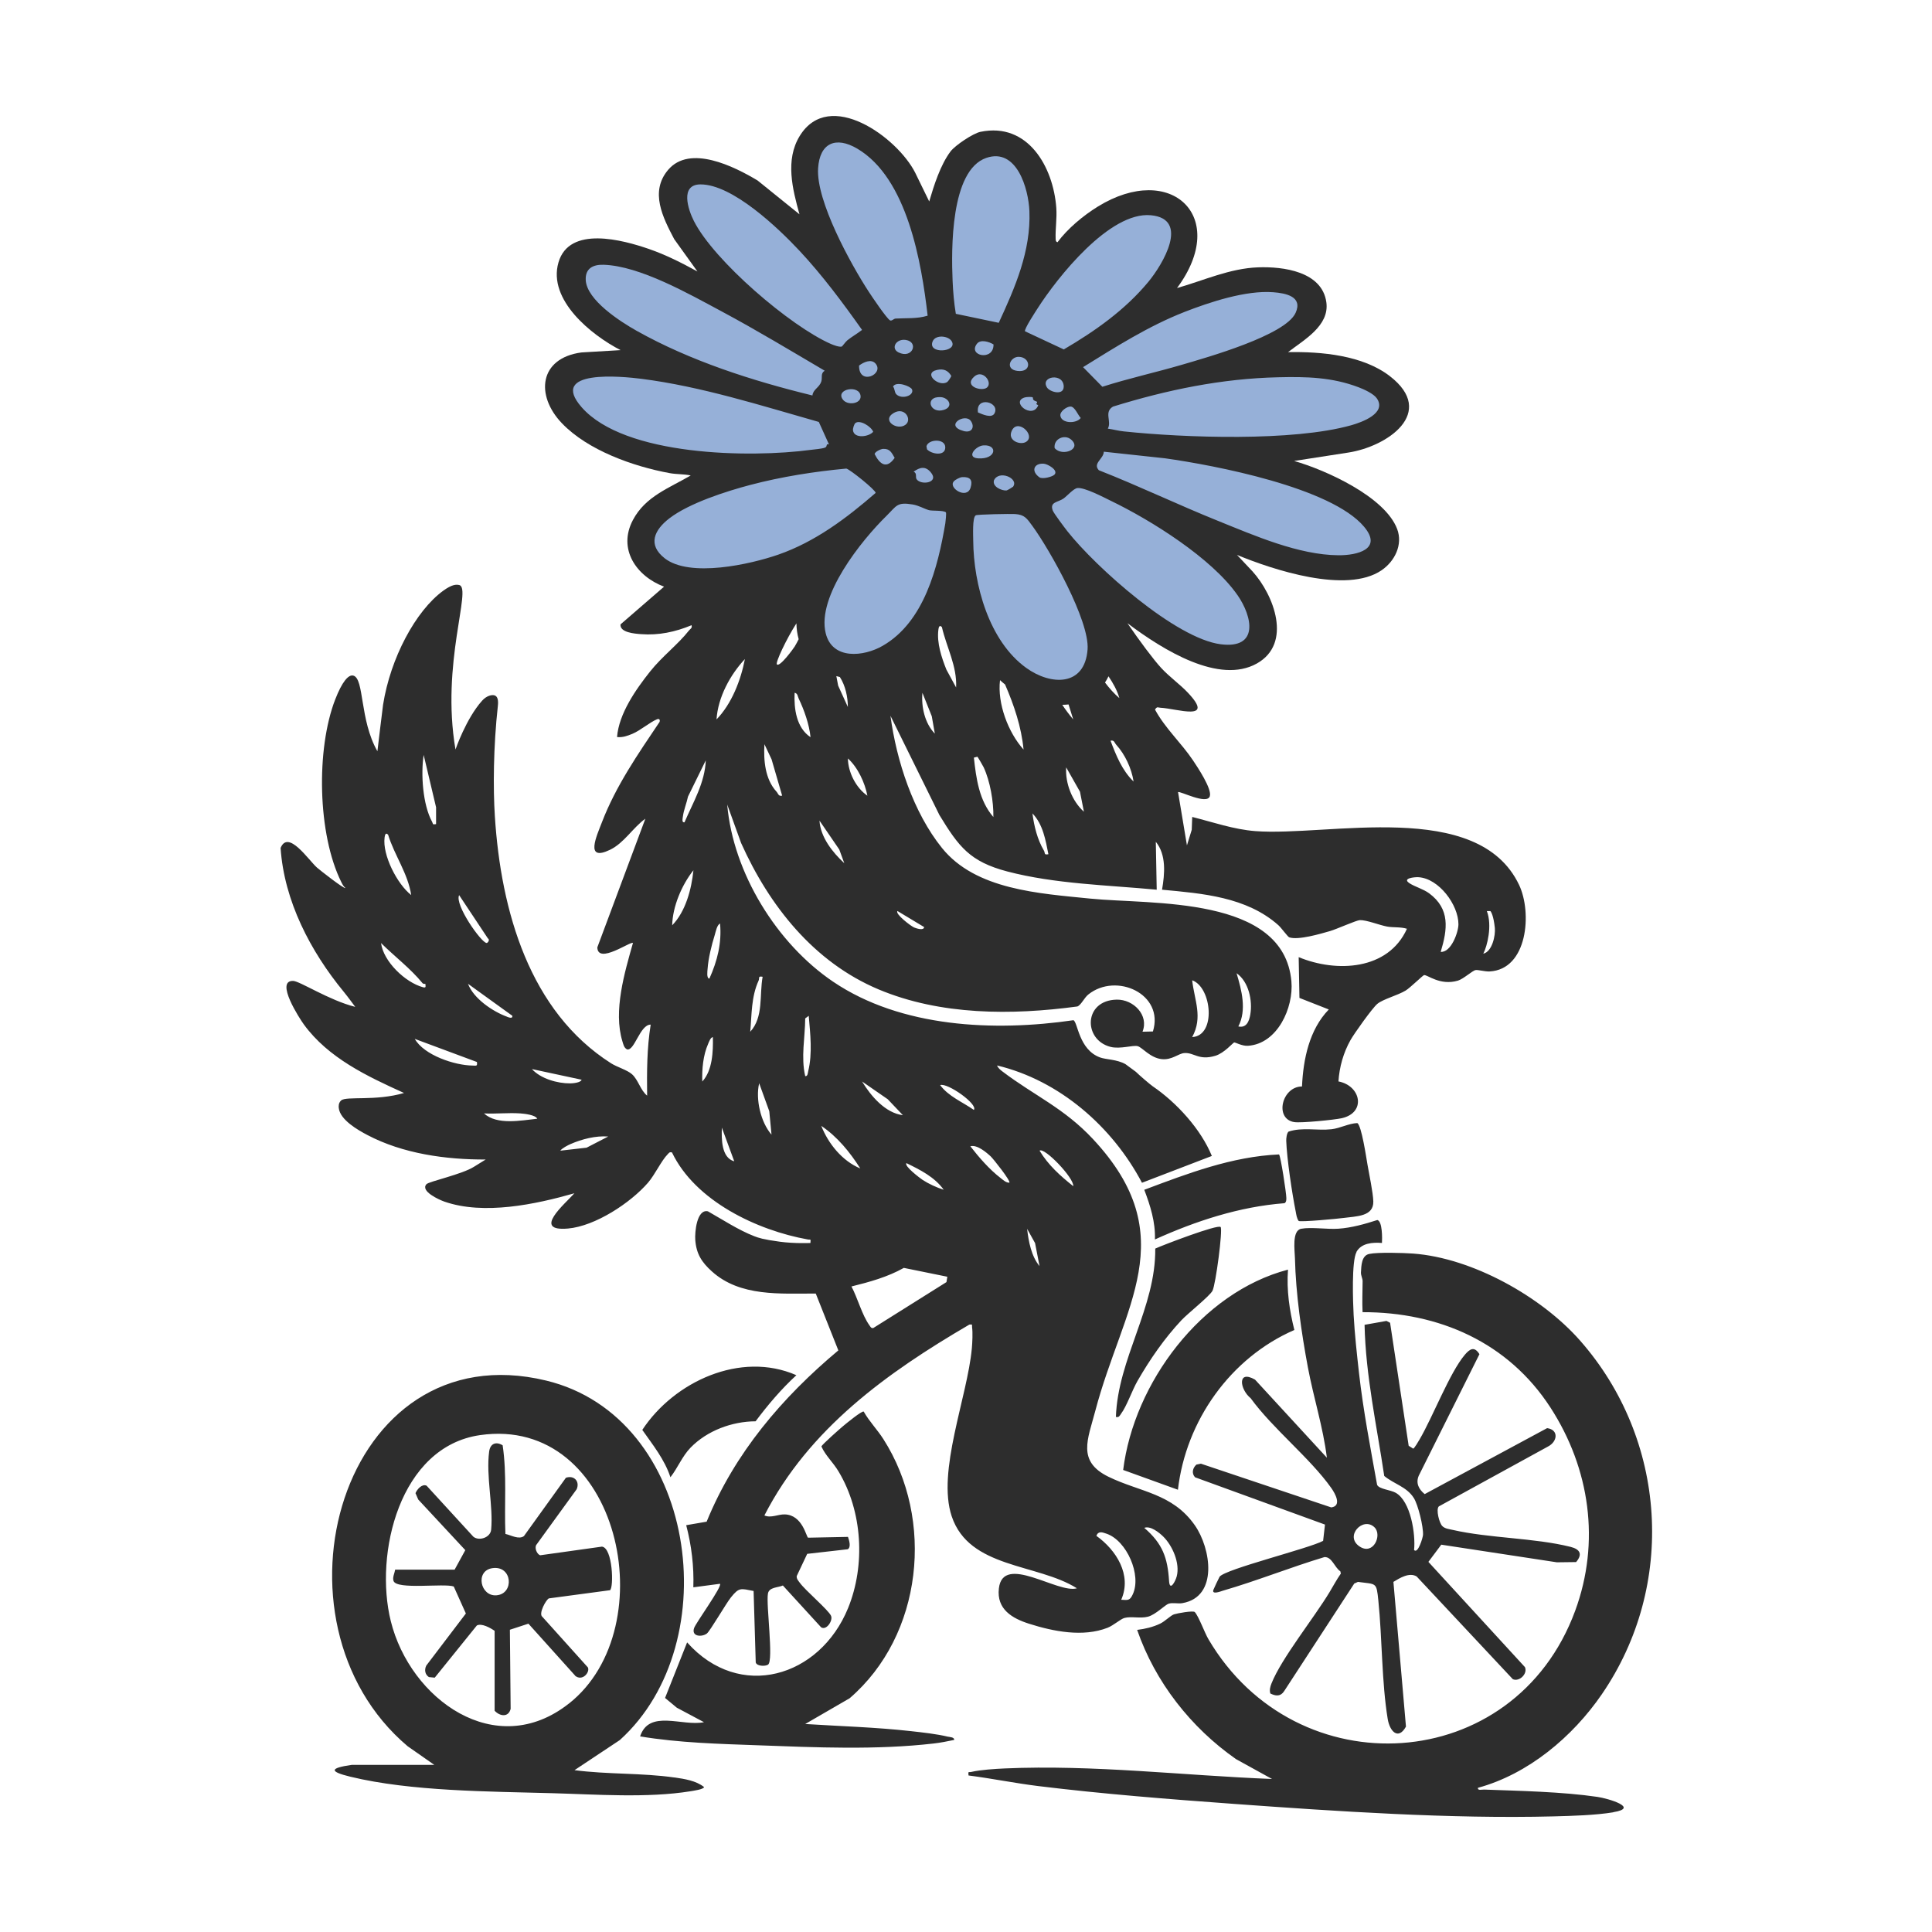 <svg id="eYSyClnFwdV1" xmlns="http://www.w3.org/2000/svg" xmlns:xlink="http://www.w3.org/1999/xlink" viewBox="0 0 300 300" shape-rendering="geometricPrecision" text-rendering="geometricPrecision" project-id="c1143bbb94dc4ca5a964926dadfc7c38" export-id="b0d3c830f0a149899660be03bbd6ace4" cached="false">
<style><![CDATA[
#eYSyClnFwdV4 {animation: eYSyClnFwdV4_f_p 2000ms linear infinite normal forwards}@keyframes eYSyClnFwdV4_f_p { 0% {fill: #96b0d8;animation-timing-function: cubic-bezier(0.42,0,0.58,1)} 40% {fill: #f0c993;animation-timing-function: cubic-bezier(0.42,0,0.58,1)} 75% {fill: #f7f5ed;animation-timing-function: cubic-bezier(0.42,0,0.58,1)} 100% {fill: #96b0d8}}
]]></style>
<g transform="matrix(.738 0 0 0.738 43.588 18.036)"><path d="M280.38,356.88c-3.79.62-8.68.76-12.58.86-21.66.55-45.56-1.06-67.24-2.63-13.43-.97-27.73-2.1-41.08-3.74-4.93-.6-9.84-1.61-14.76-2.24-.09-1,0-.6.56-.74c1.88-.45,5.06-.65,7.08-.74c18.62-.82,37.59,1.49,56.22,2.22L201,345.69c-9.49-6.64-17-16.2-20.8-27.19c1.67-.2,3.33-.59,4.85-1.32c1.02-.49,2.19-1.71,2.9-1.95.64-.22,4.05-.84,4.38-.48.84.92,2.05,4.33,2.88,5.73c18.51,31.43,64.36,28.75,77.15-5.99c5.33-14.48,3.11-29.95-5.21-42.79-8.86-13.66-23.39-20.08-39.52-20.05-.11-2.19,0-4.37.01-6.52c0-.6-.38-1.19-.35-1.85.08-1.49.13-3.53,1.73-3.88c1.81-.39,7.2-.23,9.25-.08c12.44.92,26.96,9.04,35.11,18.29c18.31,20.79,20.3,51.54,4.59,74.44-6.15,8.96-15.49,16.8-26.07,19.68-.09.65.85.35,1.3.37c7.58.28,16.41.45,23.86,1.54c2.15.31,8.99,2.3,3.31,3.22l.01.02ZM82.87,349.55c2.06.3,4.52.67,6.2,2.01c0,.49-2.33.8-2.84.89-9.07,1.47-19.91.66-29.07.41-13.21-.37-29.72-.37-42.47-3.46-4.55-1.1-4.39-1.83.26-2.5h17.37l-5.61-3.92c-31.1-26.27-14-87.35,29.14-76.94c31.69,7.65,38.25,55.13,15.5,75.64l-9.53,6.33c6.91.92,14.18.56,21.05,1.55v-.01Zm-22.2-15.57c20.25-16.01,10.65-60.7-18.74-56.46-16.92,2.44-22.28,24.96-18.77,39.13c4.07,16.42,22.07,29.54,37.5,17.33h.01Zm165.69-94.99c-1.07,1.92-.75,10.62-.61,13.24.22,4.04.69,8.28,1.14,12.3.89,7.85,2.4,15.68,3.8,23.46.46.91,2.8,1.03,3.93,1.67c3.15,1.81,4.19,8.68,3.85,12.03.8.91,1.85-2.6,1.88-3.19.09-1.69-1.03-6.33-1.95-7.77-1.52-2.38-4.19-2.93-6.21-4.62-1.57-10.56-3.91-21.1-4.14-31.8l4.61-.82.76.39l3.91,25.88.95.6c.23-.01,1.14-1.58,1.36-1.96c2.79-4.76,6.32-14.01,9.49-17.77c1.1-1.3,2.03-1.84,3.09-.14l-12.77,25.57c-.67,1.57.02,2.87,1.25,3.87l25.76-13.88c2.49.33,2.22,2.86.13,3.9l-22.92,12.57c-.64.67.1,3.5.73,4.13.58.58,1.43.63,2.18.81c7.79,1.78,17.15,1.66,24.81,3.57c1.99.5,2.58,1.54,1.17,3.2l-4.05.05-24.32-3.71-2.71,3.62l20.31,22.14c.63,1.38-1.17,3.16-2.55,2.54l-20.23-21.61c-1.54-.93-3.55.32-4.89,1.14l2.64,30.45c-1.6,2.89-3.4,1.05-3.84-1.6-1.28-7.79-1.15-16.93-1.97-24.92-.41-3.97-.38-3.38-4.29-3.93l-.78.35-14.73,22.61c-.76,1.2-1.78,1.09-2.93.52-.21-.73-.03-1.41.24-2.09c2.07-5.26,8.96-13.82,12.19-19.18.8-1.32,1.52-2.69,2.41-3.96l-.11-.48c-1.22-.8-1.75-3.06-3.34-2.99-7.17,2.16-14.17,4.98-21.36,7.07-.47.14-2.35.9-2.02-.15.06-.2,1.23-2.67,1.32-2.79c1.22-1.61,18.78-5.93,21.78-7.54l.39-3.43-27.34-9.95c-.77-.84-.51-1.95.29-2.67l.95-.19l27.42,9.2c2.29-.31.83-2.92,0-4.09-4.45-6.29-12.29-12.46-16.96-18.89-2.27-1.82-2.9-6.08.92-3.91l15.12,16.43c-.79-6.41-2.8-12.62-3.99-18.98-1.38-7.4-2.55-15.5-2.73-23.01-.04-1.62-.67-5.8,1.32-6.18c2.13-.4,5.47.16,7.83-.01c2.81-.2,5.52-.97,8.19-1.83c1.08.27,1.03,3.89.97,4.83-1.95-.15-4.32-.01-5.38,1.9h.03Zm.69,61.99c2.87,1.86,4.73-2.42,3.11-4.04-2.4-2.4-6.46,1.87-3.11,4.04Zm-86.67,39.99c-2.33-.57-5.38-.9-7.8-1.17-7.35-.82-14.83-1.03-22.22-1.5l9.34-5.41c15.41-13.26,17.93-37.61,7.1-54.54-1.27-1.99-2.97-3.72-4.13-5.78-.34-.25-3.73,2.54-4.28,3-.66.54-4.55,3.98-4.62,4.34.84,1.9,2.47,3.35,3.6,5.25c5.05,8.39,5.69,19.72,2.01,28.75-5.94,14.57-22.84,19.62-33.87,7.22l-4.64,11.69l2.47,2.05l5.72,3.05c-4.54.94-11.54-2.78-13.44,2.99c8.2,1.36,16.54,1.57,24.83,1.87c12.15.45,24.83,1.02,36.97-.38c1.42-.16,2.89-.46,4.29-.75.05-.59-.93-.59-1.35-.69l.02.01Zm72.9-85.57c-1.04-4.16-1.66-8.4-1.34-12.7-18.22,4.77-32.42,23.87-34.68,42.15l11.52,4.16c1.68-14.53,11.05-27.76,24.49-33.61h.01ZM99.91,274.62c2.61-3.48,5.38-6.76,8.59-9.71-11.73-5.14-25.73,1.35-32.42,11.51c2.22,3.16,4.7,6.23,5.92,9.96c1.54-1.97,2.47-4.4,4.23-6.22c3.49-3.59,8.72-5.52,13.68-5.55v.01Zm76.87-1.55c1.23-1.62,2.36-4.98,3.5-6.96c2.63-4.56,5.65-8.94,9.25-12.78c1.36-1.44,5.93-5.06,6.52-6.18.68-1.3,2.21-12.92,1.71-13.42-.62-.61-12.11,3.79-13.75,4.54.14,12.36-7.86,23.15-8.28,35.42.67.15.74-.2,1.06-.62h-.01Zm37.39-40.62c.4.28,8.28-.46,9.5-.63c2.63-.36,6.31-.27,6.22-3.48-.06-1.9-.87-5.66-1.23-7.76-.26-1.5-1.24-8.16-2.13-8.72-1.85.08-3.63,1.1-5.46,1.3-2.98.33-6.14-.47-9.02.5-.38.33-.5,1.42-.48,1.95.13,3.75,1.23,11.07,1.99,14.85.13.67.21,1.43.62,1.99h-.01ZM181.7,225.9c1.27,3.33,2.37,6.82,2.24,10.45c8.61-3.89,17.77-6.9,27.28-7.63.39-.26.37-.72.37-1.13c0-.94-1.19-8.83-1.54-9.13-9.89.44-19.2,4-28.35,7.44ZM61.93,328.1l-9.81-10.91-3.9,1.28.16,16.64c-.44,1.82-2.24,1.61-3.37.4v-16.81c-.9-.63-2.72-1.65-3.74-1.13l-8.86,10.98-1.23-.12c-.84-.56-.98-1.54-.55-2.42l8.33-10.96-2.55-5.68c-2.01-.73-12.02.75-12.67-1.17-.26-.78.23-1.62.34-2.37h12.51l2.25-4.11-9.9-10.65-.58-1.34c.34-.82,1.38-2.02,2.34-1.57l9.84,10.74c1.21.97,3.59.17,3.74-1.48.47-4.98-1.11-11.27-.42-16.45.22-1.64,1.4-2.18,2.84-1.31.92,6.16.32,12.42.58,18.65c1.18.26,2.83,1.25,3.9.45l8.83-12.27c1.72-.59,2.98.78,2.26,2.42l-8.5,11.72c-.4.67.16,1.95.82,2.17l13-1.82c2.28.25,2.52,8.59,1.7,9.17l-12.84,1.72c-.57.18-2.28,3.24-1.39,3.88l9.57,10.64c.5.99-1.15,3.04-2.71,1.74l.01-.03ZM44.55,305.51c-3.7.53-2.56,6.02.88,5.71c3.75-.33,3.34-6.32-.88-5.71Zm122.95,4.22c-8.35-5.24-22.64-4.11-26.32-15.14-3.15-9.43,3.3-25.07,4.24-35.33.11-1.21.21-3.29.05-4.44-.07-.52.21-.64-.57-.56-17.3,10.11-33.73,21.86-43.13,40.16c1.4.61,2.86-.26,4.29-.22c3.76.11,4.53,4.81,4.91,4.9l8.39-.17c.23.71.7,2.09-.03,2.6l-8.55.97-2.21,4.68c-.05.61.35.99.67,1.43c1.15,1.6,5.98,5.67,6.55,6.92.45.99-.95,3.15-2.08,2.43l-8.05-8.8c-1.04.46-2.9.33-3.14,1.69-.43,2.35,1.24,14.12.02,14.96-.53.37-2.32.38-2.59-.45l-.45-15.05c-2.74-.52-3.03-.81-4.77,1.35-1.05,1.31-4.41,7.13-5.08,7.62-1.06.77-3.28.64-2.67-1.16.38-1.13,6-8.82,5.44-9.32l-5.6.74c.15-4.4-.38-8.81-1.5-13.07l4.3-.74c5.9-14.45,15.88-26.13,27.71-36.04l-4.75-11.96c-7.41-.02-15.91.72-21.86-4.66-2.12-1.91-3.26-3.65-3.49-6.59-.13-1.64.31-6.57,2.66-6.05c3.04,1.72,6.49,3.98,9.74,5.23.91.35,1.83.68,5.36,1.16c3.18.43,6.47.27,6.47.27.07-.97.06-.62-.56-.74-10.69-1.92-23.69-8.1-28.57-18.31-.56-.13-.6.08-.91.39-1.32,1.33-2.67,4.27-4.12,5.96-3.7,4.28-11.13,9.16-16.85,9.66-7.66.67-.66-5.16,1.35-7.42-8.18,2.34-19.05,4.64-27.35,1.76-1.14-.4-5.12-2.2-3.78-3.67.52-.58,7.5-2.06,10.04-3.69l2.42-1.5c-8.39.03-17.42-1.22-24.9-5.16-1.98-1.04-5.74-3.18-6.01-5.68-.04-.38-.07-1.07.5-1.59c1.05-.95,7.26.19,13.23-1.57-7.75-3.51-15.92-7.35-21.07-14.41-.9-1.24-6.12-9.26-2.27-9.17c1.4.03,7.61,4.1,13.07,5.46c0,0-1.62-2.22-2.42-3.18-6.99-8.49-12.54-19.11-13.28-30.25c1.6-3.93,5.85,2.52,7.66,4.13.53.47,5.72,4.56,5.98,4.29-.32-.29-.52-.53-.85-1.21-5.03-10.08-5.35-28.03-1.29-38.48c1.42-3.66,2.76-5.26,3.79-5c2.35.6,1.3,9.31,5.08,15.92c0,0,1.06-8.92,1.19-9.78c1.54-9.81,6.86-19.77,12.65-23.99c1.86-1.35,2.75-1.35,3.38-1.2c2.73.65-3.91,16.48-.79,34.6c0,0,2.22-6.5,5.6-10.27.97-1.08,2.09-1.3,2.64-1.11.66.22.79,1.11.68,2.13-.97,8.77-1.01,17.49-.64,23.27c1.28,20.06,7.33,41.11,24.46,52.01c1.26.8,3.4,1.4,4.41,2.31c1.3,1.16,1.77,3.38,3.17,4.49-.06-5-.05-10,.75-14.94-2.27-.03-3.42,5.68-5,5.2-.64-.36-.75-1.05-.95-1.68-1.96-6.38.46-14.49,2.22-20.7-.45-.45-7.39,4.58-7.5.93l10.11-27.08c-2.64,1.9-4.47,5.12-7.45,6.55-5.37,2.58-2.78-2.96-1.69-5.8c2.95-7.67,7.58-14.34,12.13-21.11.15-.48-.08-.74-.55-.55-1.44.58-3.54,2.38-5.16,3.05-1.07.44-2.05.81-3.24.68.39-4.9,3.92-9.97,6.95-13.78c2.51-3.17,5.87-5.69,8.18-8.63.3-.38.72-.48.55-1.12-3.42,1.42-6.93,2.17-10.65,1.88-1.34-.1-4.47-.34-4.3-2.05L80.66,99c-5.79-2.18-9.82-7.88-6.54-14.05c2.64-4.97,7.61-6.69,12.15-9.35-1.52-.32-2.94-.21-4.49-.5-7.62-1.41-17.15-4.78-22.61-10.48-5.62-5.86-4.8-13.7,4.09-14.9l8.25-.49c-6.14-3.16-15.35-10.55-13.07-18.44c2.26-7.84,13.58-4.73,19.05-2.84c3.54,1.22,6.92,2.94,10.19,4.73l-4.89-6.81c-2.37-4.52-5.18-9.94-1.29-14.55c4.57-5.42,13.95-.72,18.84,2.22l8.81,7.11c-1.46-5.28-3.05-11.44.06-16.49c6.22-10.11,20.53.3,24.29,7.74l2.95,6.05c1-3.39,2.35-7.68,4.49-10.53.95-1.26,4.74-3.81,6.29-4.12c10.01-2.07,15.33,7.41,15.96,15.99.16,2.22-.21,4.35-.14,6.46.01.33.01.66.39.78c2.15-2.89,5.42-5.61,8.5-7.51c15.41-9.5,27.78,2.18,16.65,17.15c5.63-1.6,11.12-4.15,17.07-4.36c5.29-.19,13.45.87,14.35,7.35.69,4.96-4.74,7.92-8.05,10.49c7.01-.12,15.71.64,21.43,5.07c9.9,7.68-.57,14.82-8.8,16.07l-11.36,1.76c6.61,1.88,19.11,7.51,21.68,14.32c1.24,3.29-.5,6.78-3.28,8.68-7.36,5.03-22.86-.11-30.42-3.23l3.27,3.47c4.5,4.98,8.42,15.17.9,19.38-7.88,4.41-19.53-2.69-27.22-8.48c2.62,3.82,5.44,7.6,7.09,9.4c1.73,1.88,4.01,3.5,5.62,5.21c5.85,6.2-2.31,3.34-5.8,3.17-.53-.03-.65-.32-1.11.39c2.12,3.93,5.51,6.99,7.99,10.68.97,1.45,4.05,6.06,3.54,7.57-.62,1.85-6.35-1.2-6.68-.88l1.87,11.2l1.01-3.28.1-2.7c4.35,1.1,8.75,2.63,13.26,2.98c15.36,1.18,46.86-6.91,55.52,11.33c2.75,5.79,1.82,17.79-6.22,18.2-.99.05-2.38-.38-2.94-.29-.64.1-2.56,1.88-3.71,2.22-3.78,1.12-6.43-1.28-7.13-1.16-.25.04-2.9,2.65-3.86,3.24-1.67,1.02-4.77,1.81-5.97,2.81-1.04.86-4.87,6.24-5.64,7.61-1.5,2.66-2.35,5.68-2.54,8.71c4.74.9,5.89,6.57.69,7.74-1.53.34-8.51,1.04-9.97.82-4.26-.65-2.64-7.5,1.61-7.5.25-5.71,1.53-11.97,5.64-16.2l-6.18-2.43-.16-8.58c7.94,3.29,18.83,2.78,22.78-5.97-1.37-.43-2.88-.22-4.2-.47-1.57-.29-4.31-1.4-5.71-1.35-.73.03-4.9,1.9-6.23,2.29-2.04.59-6.74,1.98-8.63,1.33-.31-.11-1.68-2.02-2.29-2.56-6.69-5.94-15.95-6.67-24.47-7.46.57-3.31.94-7.33-1.31-10.08l.19,10.08c-10.33-.98-21.39-1.2-31.45-3.84-7.86-2.07-10.2-5.19-14.27-11.87l-10.3-20.88c1.26,9.45,4.8,20.32,10.84,27.81c7.1,8.82,20.46,9.56,31.18,10.65c12.9,1.31,40.73-.7,42.34,17.41.49,5.53-2.92,13.16-9.15,13.56-1.26.08-2.67-.76-2.9-.7-.24.06-2.1,2.25-3.94,2.8-3.54,1.06-4.44-.71-6.53-.57-1.26.08-2.59,1.5-4.75,1.28-2.43-.25-4.12-2.48-5.07-2.73-1.01-.27-3.67.67-5.72.15-5.77-1.47-5.7-9.82,1.32-9.94c3.49-.06,6.81,3.25,5.41,6.75l2.19-.05c2.45-7.9-7.72-12.48-13.58-7.79-.87.69-1.54,2.25-2.32,2.53-13.82,1.86-28.78,1.88-41.81-3.59-13.64-5.73-23.01-17.59-28.94-30.81l-2.92-8.09c1.23,14.36,10.43,29.27,22.29,37.28c14.32,9.68,33.93,10.52,50.56,8.1.92.41,1.12,6.19,5.59,7.83c1.32.48,3.5.38,5.35,1.41l2.2,1.62c.56.58,3.03,2.7,3.55,3.05c5.01,3.41,10.13,9.01,12.43,14.65l-14.7,5.64c-6.24-11.82-17.36-21.53-30.49-24.68.18.51.72.96,1.15,1.28c6.67,5.06,12.93,7.67,19.03,14.21c19.14,20.51,6.25,35.21.47,57.25-1.55,5.91-3.88,10.54,2.79,13.8c6.62,3.23,13.46,3.46,18.17,10.21c3.38,4.83,5.01,15.05-2.62,16.38-.93.16-2-.15-2.88.11-.73.22-2.75,2.32-4.36,2.74-1.67.43-3.47-.13-4.96.27-.79.21-2.31,1.58-3.54,2.06-5.16,2.02-11.38.79-16.53-.85-3.52-1.12-6.85-3.03-6.34-7.43.86-7.44,12.46,1.19,16.42-.03l-.03-.01Zm14.2-12.7c3.86,3.32,4.91,6.29,5.22,11.21.15,2.24,1.34.04,1.61-1.01.72-2.75-.88-6.45-2.86-8.39-.87-.85-2.68-2.3-3.97-1.81Zm-10.08,1.68c4.16,2.97,7.53,8.21,5.23,13.45c1.44.09,1.81.18,2.42-1.12c1.92-4.07-1.26-11.33-5.51-12.78-.88-.3-1.73-.63-2.14.45Zm29.5-118.38c1.06,3.56,2.18,7.73.37,11.2c1.69.38,2.28-1.07,2.52-2.51.5-2.95-.34-6.92-2.89-8.69Zm-9.34,13.44c5.12-.27,4.13-10.5,0-11.95.47,4.22,2.3,7.75,0,11.95ZM133.25,170.7c.42.17,2.06.76,2.13-.08l-5.6-3.37c-.59.59,2.88,3.21,3.46,3.44l.01.01Zm119.78,5.52c1.88-.42,2.59-3.86,2.43-5.41-.27-2.6-.8-3.44-.94-3.55h-.74c1.17,3.03.08,7.38-.75,8.96Zm-15.58-14.85c1.24.8,2.92,1.22,4.19,2.15c4.45,3.3,3.86,7.57,2.43,12.32c2.19.16,3.72-4.13,3.73-5.79.01-4.11-4.13-9.67-8.41-9.92-.9-.05-3.46.24-1.93,1.23l-.01.01ZM52.86,200.5c1.83,2.02,5.36,3.03,8.03,3.01.5,0,2.26-.13,2.42-.77L52.86,200.5Zm-9.53-26.53c.21.01.77-.66.25-.98l-6.04-9.09c-1,2,4.65,10.01,5.78,10.07h.01ZM31.86,148.48c.24.43-.02.63.83.48v-3.54c0,0-2.61-11.02-2.61-11.02-.62,4.02-.2,10.47,1.78,14.08Zm-4.4,15.42c-.69-4.57-3.54-8.4-4.86-12.7-.52-.58-.67.05-.74.55-.5,3.71,2.65,9.84,5.6,12.14v.01Zm2.47,19.38c.7.19.55-.16.51-.7-.19,0-.48,0-.59-.14-2.57-3.14-5.86-5.6-8.74-8.46.5,3.91,5.12,8.3,8.82,9.3Zm11.35,15.73l-13.07-4.86c1.95,3.42,8.35,5.56,12.13,5.61.77.01,1.09.22.94-.76v.01Zm6.33-9.52c.35.13,1.22.49,1.13-.2l-9.33-6.73c1.17,3.11,5.19,5.82,8.2,6.92v.01Zm6.37,21.46c-.41-.82-2.66-1.05-3.55-1.12-2.5-.18-5.14.13-7.66,0c2.77,2.51,7.75,1.48,11.2,1.12h.01Zm14.93,3.74c-2.63-.2-5.52.54-7.93,1.59-.55.24-1.82.89-2.15,1.39l5.53-.63l4.55-2.35ZM97.67,114.23c-3.12,3.33-5.67,8.05-5.97,12.7c3.19-3.29,5.1-8.21,5.97-12.7Zm7.84,28.75l-2.23-7.66-1.5-3.17c-.2,3.4.13,7.34,2.53,9.97.37.4.4,1.05,1.2.85v.01Zm2.69-31.48c.28-.46.53-.95.78-1.45-.3-1.08-.45-2.19-.47-3.33-2.13,3.31-4.45,8.27-4.11,8.63.61.65,3.52-3.38,3.81-3.85h-.01Zm3.28,19.16c-.28-2.71-1.33-5.69-2.5-8.13-.21-.44-.2-1.1-.85-1.2-.16,3.32.36,7.36,3.35,9.34v-.01Zm7.1,26.52l-1.05-2.87-4.17-6.09c.22,3.5,2.75,6.68,5.22,8.96Zm.75-32.87c0-2.06-.5-4.48-1.68-6.3-.25-.06-.49-.12-.74-.19l.38,2l2.04,4.49Zm4.11,18.67c-.52-2.73-2.01-5.95-4.1-7.84.04,2.9,1.69,6.18,4.1,7.84Zm50.73-25.12c-.22.46-.46.9-.73,1.31.93,1.23,1.98,2.4,3.02,3.28-.48-1.68-1.33-3.16-2.29-4.59Zm-8.4,5.92c-.43.05-.87.07-1.32.08.72,1.09,1.5,2.12,2.3,3.07l-.98-3.15Zm-28.14,6.13l-.64-3.65-1.97-4.93c-.26,2.98.5,6.41,2.61,8.59v-.01Zm1.49-22.4c-.52-.56-.68.04-.74.55-.36,2.77.67,5.86,1.69,8.4l2.04,3.75c.22-4.49-2.01-8.45-2.99-12.7Zm10.83,39.96c.06-3.22-.68-7.53-2.04-10.46-.13-.28-1.22-2.15-1.32-2.23l-.74.19c.48,4.37,1.09,9.04,4.11,12.51l-.01-.01Zm6.35-14.2c-.45-4.75-2-9.34-3.89-13.69-.36-.28-.71-.59-1.06-.91-.6,4.9,1.73,11.03,4.95,14.6Zm5.23,22.03c-.6-2.99-1.13-6.29-3.36-8.59.36,2.73,1.02,5.45,2.43,7.85.28.48-.07.94.93.73v.01Zm7.47-8.95l-.83-4.21-2.9-5.12c-.23,3.31,1.25,7.13,3.73,9.33ZM179.45,140c-.41-2.73-1.8-5.71-3.65-7.74-.37-.4-.4-1.04-1.2-.85c1.16,3.07,2.43,6.25,4.85,8.59ZM86.84,158.67c-2.45,3.07-4.39,7.65-4.47,11.58c2.83-2.9,4.06-7.58,4.47-11.58Zm2.61-23.15l-3.75,7.64c-.28,1.35-.9,2.82-1.07,4.16-.05.4-.32,1.36.33,1.26c1.81-4.22,4.3-8.31,4.48-13.07l.01.01Zm1.49,58.26c-.49.01-.83,1.01-1.01,1.42-1.06,2.41-1.31,5.31-1.23,7.92c2.15-2.32,2.3-6.3,2.23-9.33l.01-.01Zm1.5-23.9c-.66.28-.91,1.75-1.12,2.42-.66,2.11-1.35,4.9-1.5,7.09-.03.43-.27,2.07.38,2.07c1.67-3.72,2.62-7.46,2.24-11.57v-.01Zm2.99,50.03l-2.61-7.09c-.08,2.32-.13,6.34,2.61,7.09Zm3.36-27.26c2.85-3.11,1.9-7.74,2.61-11.57-1.06-.2-.6.28-.85.81-1.56,3.41-1.43,7.12-1.76,10.76Zm4.48,21.66l-.47-4.94-2.13-5.89c-.79,3.35.31,8.19,2.61,10.83h-.01Zm7.84-25.02l-.75.55c-.03,4.05-.93,8.14,0,12.14.53.09.54-.66.63-1.04.92-3.75.43-7.86.11-11.66l.01.01Zm23.94,34.52c1.26.83,3,1.63,4.45,2.08-1.91-2.68-4.95-4.19-7.84-5.6-.56.6,2.88,3.18,3.39,3.52Zm-12.73-20.7c1.84,3.05,4.9,6.64,8.59,7.09l-3.18-3.35-5.41-3.74Zm-.37,18.3c-2.19-3.43-4.8-6.66-8.21-8.96c1.48,3.76,4.42,7.39,8.21,8.96Zm18.3,22.78l-9.14-1.86c-3.43,1.93-7.23,2.97-11.02,3.91c1.28,2.39,2.22,6.01,3.78,8.17.22.3.34.67.82.57l15.39-9.66.18-1.13h-.01Zm5.59-35.1c.95-1.16-5.55-5.78-7.09-5.22c1.76,2.39,4.72,3.56,7.09,5.22Zm3.61,9.84c-.97-.91-2.94-2.59-4.35-2.19c1.86,2.38,3.98,4.84,6.38,6.69.52.4,1.15,1.01,1.83.97.35-.32-3.34-4.97-3.87-5.47h.01Zm10.21,23.02l-.94-4.84-1.67-3c.29,2.62.89,5.79,2.61,7.84Zm7.1-16.81c.19-1.73-6.11-8.27-7.09-7.47c1.86,3.07,4.32,5.26,7.09,7.47Z" fill="#2d2d2d"/><path id="eYSyClnFwdV4" d="M201.3,100.75c3.22,4.63,4.52,11.38-3.5,10.37-9.52-1.2-26.29-16.21-32.25-23.75-.57-.72-2.89-3.8-3.11-4.4-.68-1.83,1.09-1.7,2.26-2.51.72-.5,2.12-2.12,2.92-2.21c1.51-.18,5.52,1.94,7.08,2.7c8.47,4.09,21.2,12.06,26.6,19.81v-.01ZM80.79,93.03c5.29,4.12,17.96,1.29,23.9-.77c7.77-2.7,14.35-7.66,20.49-12.99c0-.61-5.37-4.92-6.17-5.12-6.7.62-13.63,1.71-20.16,3.43-5.13,1.35-12.9,3.84-17.07,7.04-3.16,2.43-4.66,5.54-.98,8.41h-.01ZM146.23,84c-.73.43-.52,4.3-.52,5.31.07,9.24,3.3,21.12,11.15,26.78c5.19,3.74,12.34,3.95,12.91-3.9.44-6.01-7.94-20.95-11.62-25.98-1.16-1.58-1.63-2.36-3.64-2.49-.93-.06-7.93.06-8.28.27v.01ZM113.22,64.34c-12.2-3.46-24.73-7.47-37.37-9.08-3.97-.5-19.62-2.08-12.52,6c9.05,10.3,35.47,10.67,48.24,8.95.78-.11,2.35-.21,2.98-.48.55-.23.08-.89.81-.66l-2.14-4.73ZM172.14,74.5c8.45,3.32,16.64,7.26,25.06,10.65c7.72,3.11,16.97,7.18,25.35,7.24c3.96.03,9.37-1.28,5.39-6.01-6.94-8.25-31.35-12.91-41.88-14.39L173.19,70.6c-.06,1.54-2.39,2.45-1.05,3.9Zm54.64-17.46c-5.6-2.13-10.99-2.24-16.9-2.1-11.93.27-23.42,2.66-34.76,6.17-1.96,1.15-.23,3.12-1.09,4.64c1.12.15,2.23.47,3.35.58c12.83,1.35,35.59,2.15,47.85-1.29c2.27-.64,7.52-2.53,5.41-5.65-.68-1-2.72-1.92-3.86-2.35ZM113.74,55.85c.28-.89-.21-1.7.72-2.29-7.13-4.19-14.39-8.58-21.74-12.51-6.79-3.63-17.13-9.54-24.78-9.78-2.2-.07-3.89.75-3.76,3.23.23,4.22,7.28,8.73,10.67,10.64c11.34,6.37,24.42,10.56,37.03,13.63.13-1.3,1.45-1.64,1.85-2.92h.01Zm22.62,27.04c-.99-.28-2.05-.96-3.42-1.19-3.3-.54-3.32.27-5.48,2.4-5.31,5.21-14.7,16.9-12.79,24.69c1.38,5.64,7.96,4.97,11.99,2.65c8.75-5.03,11.61-16.52,13.18-25.78.05-.31.25-2.18.12-2.3-.51-.46-2.9-.27-3.58-.46l-.02-.01ZM121.3,6.83c-4.5-2.65-7.89-1.2-8.23,4.14-.44,6.88,6.85,20.13,10.65,25.96.67,1.03,3.76,5.63,4.49,6.04.34.19.77-.35,1.15-.38c2.25-.14,4.49.09,6.76-.61-1.29-11.13-4.25-28.93-14.82-35.15ZM119.18,47.2c.99-.8,2.13-1.44,3.14-2.22-4.05-5.72-8.37-11.53-13.16-16.65-4.45-4.76-14.1-14-20.85-13.97-4.35.02-2.59,5.31-1.38,7.69c4.21,8.36,20.29,22.15,28.85,25.89.54.23,1.8.71,2.29.53.08-.03.79-1,1.11-1.26v-.01Zm38.35-27.21c-.19-4.76-2.68-13.39-9.06-11.21-7.57,2.59-7.38,19.27-7.1,25.87.1,2.32.3,4.65.68,6.94l9.03,1.89c3.44-7.44,6.78-15.09,6.45-23.5v.01Zm7.24,29.09c6.59-3.86,12.89-8.3,17.8-14.23c2.97-3.6,8.8-13.22.52-14-8.69-.82-19.7,13.12-23.87,19.65-.43.68-2.83,4.31-2.61,4.77l8.17,3.82-.01-.01Zm25.34-7.86c-7.56,2.96-14.42,7.34-21.29,11.59l4.06,4.13c5.53-1.77,11.21-3.01,16.77-4.64c5.11-1.5,21.73-6.15,23.89-10.91c1.56-3.43-2.05-4.14-4.7-4.34-5.77-.45-13.37,2.08-18.74,4.17h.01ZM153.7,66.51c-.6,1.86,2.03,2.78,3.18,1.99c2.09-1.43-2.14-5.25-3.18-1.99Zm5.94,9.48c.64.45,2.74-.11,3.17-.57.86-.93-1.43-2.25-2.3-2.3-2.05-.11-2.69,1.58-.87,2.87Zm-9.58.69c-.32,1.33,1.68,2.15,2.65,2.08.15,0,1.34-.73,1.38-.79c1.3-1.77-3.04-3.63-4.04-1.29h.01Zm-8.42.15c-1.28,1.36,2.71,3.91,3.51,1.35.51-1.62-.08-2.32-1.76-2.23-.49.03-1.43.53-1.76.87l.01.01Zm24.63-8.81c-1.37-1.15-3.7-.1-3.43,1.82c1.6,1.88,5.86.21,3.43-1.82Zm-37.3-5.56c-2.63,1.56.78,3.82,2.53,2.44c1.39-1.09-.21-3.82-2.53-2.44Zm8.21-15.09c-1.18,2.79,5.33,2.3,4.01.01-.69-1.19-3.39-1.46-4.01-.01Zm-15.49,5.11c-.06,4.33,5.38,1.81,3.47-.42-.91-1.06-2.55-.28-3.47.42Zm42.35,10.5c.16,1.7,3.33,1.8,4.29.53-.61-.64-1.24-2.39-2.14-2.41-.77-.02-2.23,1-2.15,1.88Zm-39.06,8.15c1.11,2.19,2.53,3.17,4.2.77-.65-1.1-.98-1.96-2.45-1.89-.45.02-1.76.61-1.76,1.12h.01Zm-2.97-12.25c-.24-2.42-5.24-1.5-3.8.66.97,1.46,3.97,1,3.8-.66ZM146.72,72c3.83.27,4.24-2.9,1.17-2.73-1.68.09-3.74,2.55-1.17,2.73Zm18.03-15.13c-.06-2.93-5-2.15-3.52.22.62.98,3.56,1.77,3.52-.22Zm-44.34,9.22c.21,1.83,3.36,1.4,4.25.32-.39-1.09-2.8-2.61-3.75-1.83-.26.22-.54,1.12-.5,1.51Zm16.33,8.8c-1.14-1.32-2.28-1.01-3.57-.08.78.31.32,1.13.62,1.57.9,1.36,4.92.78,2.95-1.49Zm4.35-20.25c-.71-1.15-1.61-1.54-2.96-1.25-3.14.66.4,3.75,2.13,2.53.19-.13.84-1.09.83-1.27v-.01Zm-11.1-4.93c2.94,1.45,4.32-2.18,1.55-2.62-2.08-.33-3.24,1.79-1.55,2.62Zm16.51-1.83c-2.01,2.58,3.55,3.73,3.48.15-.92-.56-2.72-1.13-3.48-.15Zm-.56,6.9c-2.36,2.08,1.62,3.24,2.68,2.31c1.23-1.08-.91-3.88-2.68-2.31Zm9.04-1.18c3.16.41,2.83-2.92.3-2.96-1.79-.03-2.97,2.62-.3,2.96Zm-15.41,8.19c2.06-.67.97-2.57-.68-2.67-3.5-.22-2.33,3.65.68,2.67Zm.26,7.88c-.03-1.91-3.57-1.73-3.96-.21l.12.65c.99,1.04,3.87,1.5,3.84-.44Zm10.37-7.16c1.18-2.37-4.02-3.7-3.49-.17.89.39,2.92,1.32,3.49.17Zm6.37-3.33c-3.12.91,1.61,4.73,2.82,1.65l-.43-.25c.51-.7-.1-.42-.57-.87-.15-.14-.09-.48-.15-.53-.23-.17-1.36-.09-1.67,0ZM128.84,56.9c.39.46.28,1.22.69,1.62c1.15,1.16,3.82.28,3.3-1.03-.25-.64-3.32-1.83-3.99-.6v.01Zm14.84,9.35c1.79.49,2.41-.9,1.51-2.14-1.23-1.69-5.65,1-1.51,2.14Z" fill="#96b0d8"/></g><path d="" fill="none" stroke="#3f5787" stroke-width="0.6"/></svg>
